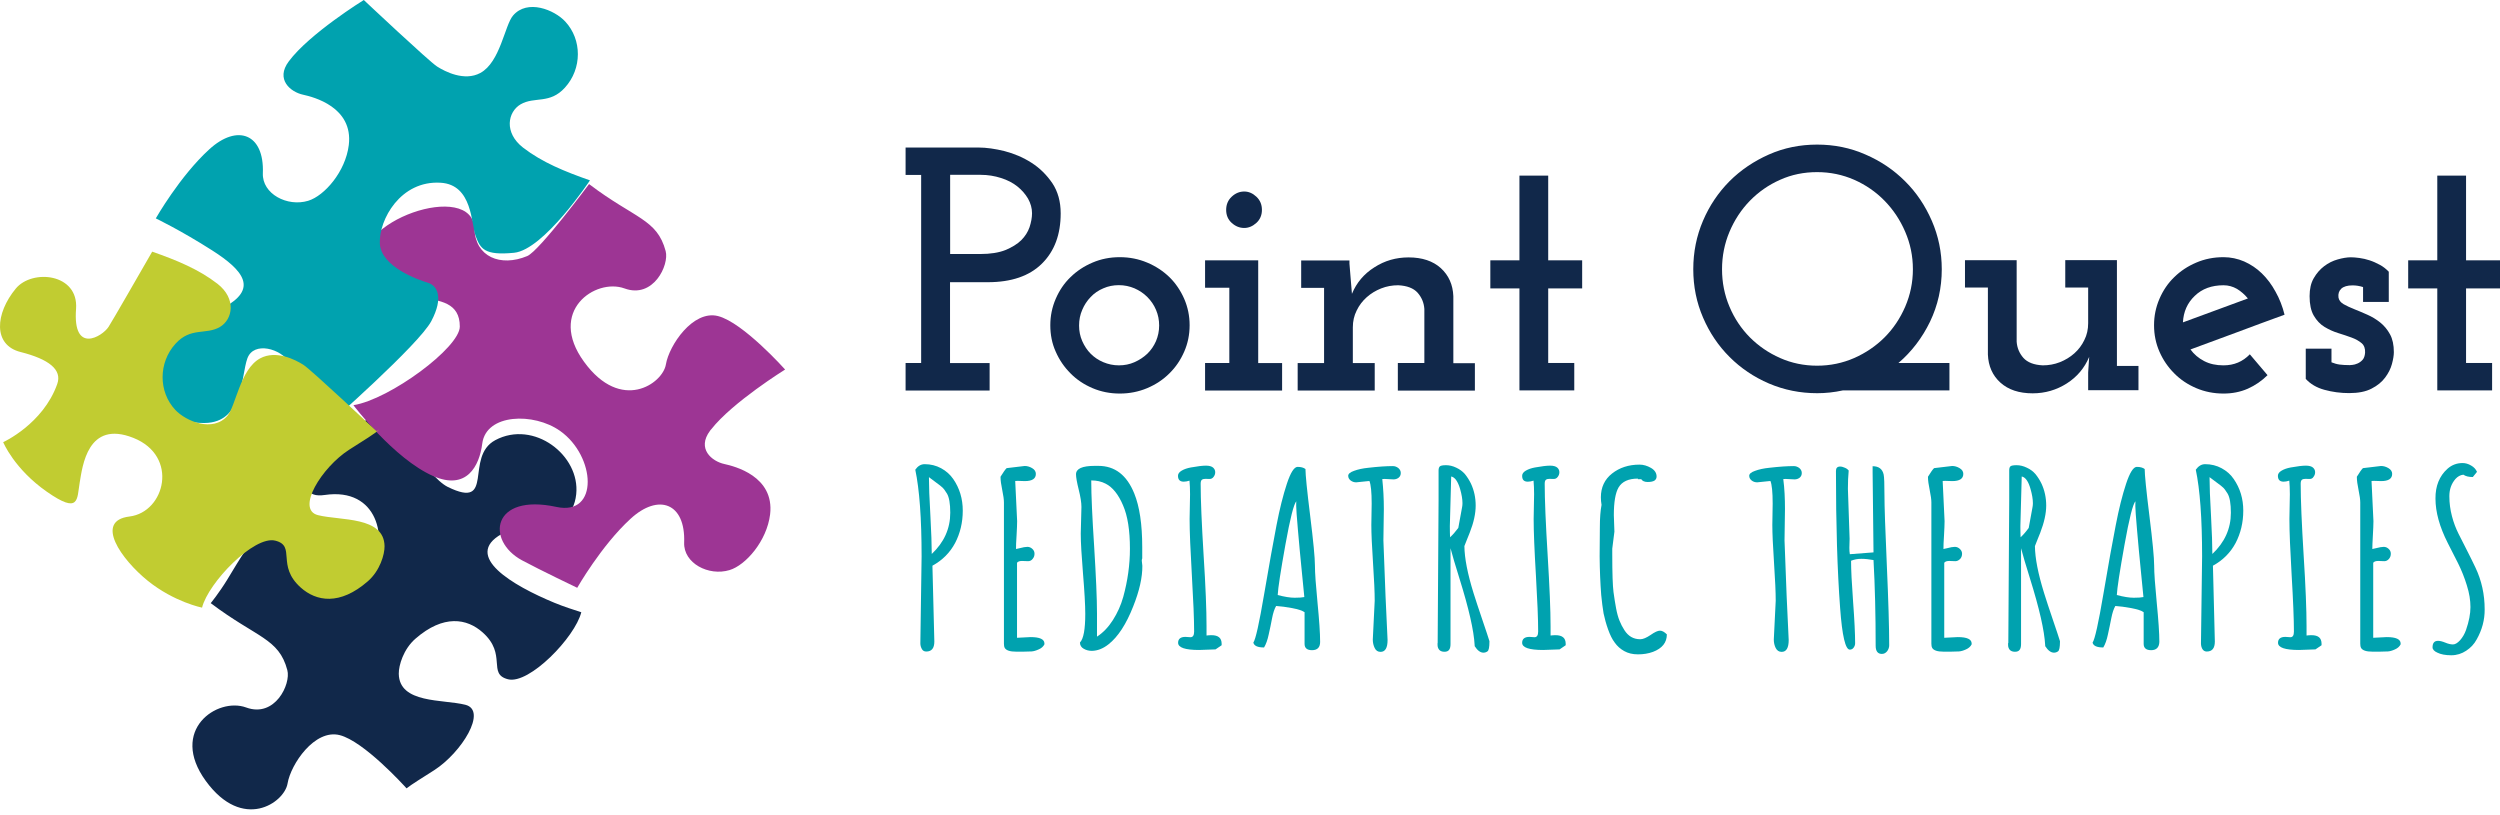 <svg width="178" height="58" viewBox="0 0 178 58" fill="none" xmlns="http://www.w3.org/2000/svg">
<path d="M64.478 25.844H65.586V12.456H64.478V10.504H69.666C70.228 10.504 70.846 10.592 71.529 10.761C72.212 10.938 72.854 11.211 73.441 11.588C74.035 11.966 74.525 12.456 74.926 13.042C75.32 13.636 75.521 14.351 75.521 15.194C75.521 16.696 75.079 17.885 74.187 18.768C73.296 19.652 72.011 20.093 70.332 20.093H67.642V25.852H70.461V27.804H64.478V25.844ZM67.642 18.086H69.794C70.517 18.086 71.119 17.989 71.585 17.805C72.051 17.612 72.428 17.379 72.71 17.106C72.991 16.825 73.183 16.52 73.304 16.174C73.416 15.829 73.481 15.5 73.481 15.186C73.481 14.825 73.384 14.48 73.2 14.15C73.007 13.821 72.758 13.532 72.437 13.275C72.115 13.018 71.73 12.817 71.272 12.673C70.814 12.528 70.34 12.448 69.826 12.448H67.65V18.086H67.642Z" fill="#11284A"/>
<path d="M74.782 23.154C74.782 22.495 74.911 21.869 75.168 21.275C75.425 20.68 75.77 20.166 76.22 19.733C76.662 19.299 77.184 18.953 77.786 18.697C78.388 18.439 79.031 18.311 79.73 18.311C80.42 18.311 81.071 18.439 81.681 18.697C82.291 18.953 82.814 19.299 83.263 19.733C83.705 20.166 84.058 20.688 84.315 21.275C84.572 21.869 84.701 22.495 84.701 23.154C84.701 23.829 84.572 24.455 84.315 25.041C84.058 25.628 83.713 26.142 83.263 26.583C82.822 27.025 82.291 27.378 81.681 27.635C81.071 27.892 80.42 28.021 79.73 28.021C79.039 28.021 78.388 27.892 77.786 27.635C77.184 27.378 76.662 27.033 76.22 26.583C75.778 26.142 75.425 25.628 75.168 25.041C74.903 24.455 74.782 23.829 74.782 23.154ZM76.83 23.178C76.83 23.572 76.903 23.941 77.055 24.286C77.208 24.632 77.409 24.937 77.657 25.186C77.914 25.443 78.212 25.644 78.557 25.788C78.902 25.933 79.272 26.013 79.665 26.013C80.059 26.013 80.428 25.941 80.774 25.788C81.119 25.636 81.424 25.435 81.689 25.186C81.954 24.929 82.155 24.632 82.308 24.286C82.452 23.941 82.532 23.572 82.532 23.178C82.532 22.785 82.46 22.415 82.308 22.062C82.163 21.716 81.954 21.411 81.689 21.146C81.424 20.881 81.119 20.68 80.774 20.528C80.428 20.383 80.059 20.303 79.665 20.303C79.272 20.303 78.902 20.375 78.557 20.528C78.212 20.672 77.906 20.881 77.657 21.146C77.4 21.411 77.2 21.716 77.055 22.062C76.903 22.407 76.83 22.785 76.83 23.178Z" fill="#11284A"/>
<path d="M85.801 25.844H87.528V20.487H85.801V18.536H89.584V25.852H91.286V27.804H85.801V25.844ZM87.303 14.946C87.303 14.568 87.431 14.255 87.696 14.006C87.961 13.757 88.258 13.636 88.588 13.636C88.901 13.636 89.19 13.757 89.455 14.006C89.72 14.255 89.849 14.568 89.849 14.946C89.849 15.323 89.712 15.636 89.455 15.869C89.19 16.11 88.901 16.231 88.588 16.231C88.258 16.231 87.961 16.11 87.696 15.869C87.439 15.636 87.303 15.331 87.303 14.946Z" fill="#11284A"/>
<path d="M99.51 25.844H101.414V21.997C101.382 21.547 101.221 21.17 100.932 20.84C100.643 20.519 100.185 20.343 99.558 20.31C99.125 20.31 98.723 20.383 98.338 20.535C97.952 20.688 97.607 20.897 97.31 21.162C97.013 21.427 96.772 21.74 96.595 22.109C96.41 22.479 96.322 22.872 96.322 23.306V25.852H97.88V27.804H92.394V25.852H94.274V20.495H92.644V18.544H96.081V18.768C96.113 19.162 96.145 19.523 96.169 19.845C96.193 20.166 96.225 20.519 96.258 20.921C96.587 20.126 97.117 19.499 97.856 19.033C98.587 18.56 99.398 18.327 100.289 18.327C101.261 18.327 102.024 18.584 102.586 19.09C103.148 19.604 103.446 20.27 103.478 21.089V25.86H105.012V27.812H99.526V25.844H99.51Z" fill="#11284A"/>
<path d="M108.184 12.504H110.232V18.535H112.65V20.535H110.232V25.844H112.088V27.796H108.184V20.535H106.112V18.535H108.184V12.504Z" fill="#11284A"/>
<path d="M120.561 19.17C120.561 17.949 120.793 16.801 121.251 15.725C121.709 14.648 122.343 13.709 123.139 12.906C123.934 12.111 124.873 11.476 125.942 11.002C127.01 10.528 128.158 10.295 129.379 10.295C130.6 10.295 131.748 10.528 132.824 11.002C133.901 11.468 134.84 12.102 135.643 12.906C136.447 13.701 137.073 14.64 137.547 15.725C138.013 16.801 138.254 17.949 138.254 19.17C138.254 20.503 137.972 21.748 137.418 22.905C136.856 24.061 136.109 25.041 135.17 25.844H138.8V27.796H131.218C130.592 27.932 129.981 27.996 129.387 27.996C128.166 27.996 127.026 27.764 125.95 27.306C124.881 26.848 123.942 26.213 123.147 25.418C122.344 24.615 121.717 23.684 121.259 22.616C120.793 21.539 120.561 20.391 120.561 19.17ZM122.609 19.17C122.609 20.11 122.785 21.001 123.139 21.836C123.492 22.68 123.982 23.402 124.592 24.021C125.211 24.639 125.925 25.129 126.745 25.491C127.556 25.852 128.439 26.037 129.379 26.037C130.319 26.037 131.194 25.852 132.021 25.491C132.84 25.129 133.563 24.639 134.182 24.021C134.8 23.402 135.29 22.672 135.651 21.836C136.013 20.993 136.198 20.11 136.198 19.17C136.198 18.23 136.013 17.339 135.651 16.504C135.29 15.66 134.8 14.93 134.182 14.295C133.563 13.661 132.84 13.163 132.021 12.801C131.194 12.44 130.319 12.255 129.379 12.255C128.439 12.255 127.564 12.432 126.745 12.801C125.925 13.163 125.211 13.661 124.592 14.295C123.974 14.93 123.492 15.668 123.139 16.504C122.785 17.347 122.609 18.238 122.609 19.17Z" fill="#11284A"/>
<path d="M139.907 18.528H143.586V24.326C143.618 24.776 143.778 25.154 144.067 25.483C144.357 25.804 144.814 25.981 145.441 26.013C145.866 26.013 146.276 25.941 146.662 25.788C147.047 25.636 147.392 25.427 147.69 25.162C147.987 24.897 148.228 24.583 148.404 24.214C148.589 23.853 148.677 23.451 148.677 23.017V20.471H147.047V18.52H150.725V26.053H152.259V27.78H148.677V26.519L148.75 25.411C148.42 26.198 147.89 26.832 147.16 27.298C146.429 27.764 145.617 28.005 144.726 28.005C143.754 28.005 142.991 27.748 142.429 27.242C141.867 26.736 141.57 26.061 141.538 25.242V20.471H139.907V18.528Z" fill="#11284A"/>
<path d="M162.66 22.407C161.536 22.817 160.42 23.226 159.311 23.644C158.203 24.053 157.087 24.463 155.962 24.881C156.211 25.226 156.533 25.499 156.934 25.708C157.336 25.917 157.793 26.013 158.307 26.013C159.062 26.013 159.689 25.748 160.187 25.226L161.448 26.712C161.038 27.121 160.564 27.443 160.042 27.676C159.512 27.909 158.934 28.021 158.315 28.021C157.625 28.021 156.974 27.892 156.372 27.635C155.77 27.378 155.248 27.033 154.806 26.583C154.364 26.142 154.011 25.628 153.754 25.041C153.497 24.455 153.368 23.829 153.368 23.154C153.368 22.495 153.497 21.869 153.754 21.275C154.011 20.68 154.356 20.166 154.806 19.733C155.248 19.299 155.77 18.953 156.372 18.697C156.974 18.439 157.617 18.311 158.315 18.311C158.821 18.311 159.319 18.415 159.785 18.616C160.251 18.825 160.677 19.106 161.046 19.468C161.416 19.829 161.745 20.263 162.018 20.769C162.299 21.267 162.516 21.821 162.66 22.407ZM158.315 20.311C157.472 20.311 156.79 20.56 156.267 21.066C155.737 21.572 155.464 22.198 155.424 22.953C156.195 22.672 156.966 22.391 157.737 22.102C158.508 21.813 159.271 21.532 160.05 21.25C159.817 20.969 159.56 20.744 159.271 20.568C158.974 20.399 158.661 20.311 158.315 20.311Z" fill="#11284A"/>
<path d="M166.001 24.832V25.796C166.202 25.876 166.395 25.933 166.587 25.957C166.78 25.981 167.013 25.997 167.302 25.997C167.318 25.997 167.382 25.989 167.487 25.981C167.591 25.973 167.72 25.941 167.848 25.884C167.985 25.828 168.105 25.74 168.21 25.627C168.314 25.515 168.378 25.338 168.394 25.113C168.41 24.816 168.33 24.591 168.145 24.431C167.961 24.278 167.728 24.142 167.439 24.037C167.15 23.933 166.828 23.82 166.483 23.716C166.138 23.611 165.808 23.459 165.503 23.274C165.198 23.09 164.941 22.816 164.74 22.471C164.539 22.126 164.443 21.66 164.443 21.09C164.443 20.576 164.539 20.15 164.74 19.805C164.941 19.459 165.182 19.178 165.479 18.953C165.776 18.728 166.097 18.568 166.443 18.471C166.788 18.375 167.101 18.319 167.382 18.319C167.543 18.319 167.752 18.335 167.985 18.367C168.226 18.399 168.467 18.455 168.716 18.536C168.965 18.616 169.206 18.728 169.446 18.857C169.687 18.985 169.896 19.154 170.081 19.347V21.499H168.25V20.439C168.001 20.359 167.752 20.319 167.503 20.319C167.133 20.319 166.868 20.399 166.7 20.552C166.531 20.712 166.467 20.921 166.499 21.178C166.531 21.379 166.66 21.539 166.868 21.66C167.085 21.78 167.334 21.901 167.623 22.013C167.913 22.126 168.226 22.262 168.555 22.407C168.884 22.551 169.189 22.736 169.471 22.961C169.752 23.186 169.985 23.467 170.169 23.804C170.354 24.142 170.442 24.567 170.442 25.073C170.442 25.306 170.394 25.587 170.306 25.916C170.218 26.246 170.057 26.567 169.824 26.88C169.591 27.194 169.27 27.459 168.86 27.667C168.451 27.884 167.913 27.989 167.254 27.989C166.644 27.989 166.057 27.908 165.503 27.756C164.941 27.603 164.499 27.338 164.17 26.977V24.824H166.001V24.832Z" fill="#11284A"/>
<path d="M173.535 12.504H175.583V18.535H178V20.535H175.583V25.844H177.438V27.796H173.535V20.535H171.463V18.535H173.535V12.504Z" fill="#11284A"/>
<path d="M65.529 45.811L65.618 39.627C65.618 36.912 65.465 34.848 65.168 33.443C65.345 33.186 65.57 33.049 65.835 33.049C66.26 33.049 66.654 33.146 67.007 33.338C67.361 33.531 67.642 33.78 67.867 34.101C68.324 34.76 68.549 35.515 68.549 36.358C68.549 37.202 68.364 37.972 68.003 38.663C67.634 39.354 67.096 39.892 66.389 40.278L66.525 45.675C66.525 46.156 66.332 46.389 65.947 46.389C65.802 46.389 65.698 46.325 65.634 46.205C65.57 46.084 65.529 45.956 65.529 45.811ZM66.341 39.442C67.216 38.615 67.658 37.643 67.658 36.511V36.503C67.658 35.852 67.577 35.403 67.425 35.145C67.344 35.017 67.28 34.921 67.232 34.856C67.184 34.784 67.088 34.688 66.943 34.575C66.766 34.439 66.501 34.238 66.14 33.973C66.14 34.583 66.172 35.499 66.244 36.712C66.308 37.916 66.341 38.832 66.341 39.442Z" fill="#00A2AF"/>
<path d="M73.199 39.956L72.765 39.94C72.597 39.94 72.476 39.98 72.412 40.069V45.41C73.006 45.378 73.327 45.361 73.376 45.361C74.034 45.361 74.363 45.514 74.363 45.819V45.876C74.283 46.036 74.147 46.157 73.954 46.237C73.761 46.325 73.592 46.373 73.448 46.382C73.303 46.389 73.111 46.398 72.878 46.398H72.34C71.914 46.398 71.649 46.309 71.544 46.141C71.496 46.06 71.48 45.956 71.48 45.827V35.772C71.48 35.571 71.44 35.282 71.36 34.889C71.279 34.503 71.239 34.206 71.239 33.997V33.941C71.432 33.628 71.577 33.419 71.673 33.331L72.958 33.178C73.135 33.178 73.311 33.226 73.488 33.331C73.665 33.435 73.753 33.572 73.753 33.74C73.753 34.086 73.488 34.254 72.966 34.254L72.468 34.238C72.388 34.238 72.323 34.238 72.283 34.246L72.42 37.105C72.42 37.338 72.404 37.675 72.38 38.117C72.348 38.559 72.34 38.88 72.34 39.089C72.404 39.081 72.484 39.057 72.597 39.033C72.829 38.969 73.014 38.936 73.151 38.936C73.287 38.936 73.4 38.985 73.504 39.081C73.609 39.177 73.657 39.29 73.657 39.426C73.657 39.563 73.617 39.683 73.528 39.788C73.448 39.9 73.335 39.956 73.199 39.956Z" fill="#00A2AF"/>
<path d="M81.295 39.924L81.335 40.286C81.343 41.105 81.126 42.069 80.684 43.177C80.186 44.446 79.6 45.345 78.925 45.876C78.54 46.181 78.146 46.333 77.745 46.341C77.528 46.341 77.335 46.293 77.158 46.189C76.982 46.092 76.893 45.94 76.893 45.747C77.15 45.482 77.271 44.807 77.271 43.707C77.271 43.065 77.215 42.109 77.11 40.84C77.006 39.571 76.95 38.623 76.95 37.989L76.998 36.093C76.998 35.788 76.934 35.379 76.805 34.864C76.677 34.35 76.612 33.981 76.612 33.772C76.612 33.371 77.054 33.17 77.938 33.17H78.203C79.383 33.17 80.234 33.828 80.764 35.146C81.134 36.061 81.327 37.33 81.327 38.953V39.756C81.303 39.812 81.295 39.868 81.295 39.924ZM78.106 43.675V45.329C78.54 45.048 78.917 44.655 79.239 44.149C79.56 43.643 79.809 43.097 79.977 42.494C80.291 41.354 80.451 40.205 80.451 39.073C80.451 37.764 80.291 36.736 79.961 35.981C79.632 35.202 79.215 34.688 78.725 34.439C78.419 34.278 78.074 34.206 77.697 34.206V34.222C77.697 35.266 77.769 36.832 77.905 38.928C78.034 41.041 78.106 42.615 78.106 43.675Z" fill="#00A2AF"/>
<path d="M86.122 34.102L85.817 34.094C85.704 34.094 85.624 34.118 85.568 34.166C85.511 34.214 85.487 34.311 85.487 34.447C85.487 35.572 85.56 37.266 85.696 39.515C85.841 41.764 85.905 43.45 85.905 44.583V45.249C86.025 45.233 86.138 45.225 86.258 45.225C86.74 45.225 86.981 45.426 86.981 45.836V45.94L86.547 46.237L85.375 46.278C84.379 46.278 83.881 46.109 83.881 45.764C83.881 45.49 84.058 45.346 84.403 45.346L84.764 45.37C84.933 45.37 85.022 45.233 85.022 44.968C85.022 44.077 84.965 42.744 84.861 40.961C84.757 39.186 84.7 37.845 84.7 36.953L84.732 35.186C84.732 34.817 84.716 34.495 84.692 34.222C84.54 34.271 84.403 34.295 84.283 34.295C84.01 34.295 83.873 34.158 83.873 33.877C83.873 33.733 83.961 33.612 84.138 33.508C84.315 33.403 84.532 33.331 84.789 33.283C85.27 33.194 85.632 33.154 85.865 33.154C86.098 33.154 86.266 33.203 86.371 33.291C86.475 33.387 86.523 33.492 86.523 33.62C86.523 33.749 86.483 33.853 86.411 33.949C86.331 34.062 86.234 34.102 86.122 34.102Z" fill="#00A2AF"/>
<path d="M93.415 46.293C93.061 46.293 92.885 46.141 92.885 45.843V43.587C92.716 43.474 92.427 43.378 92.001 43.297C91.575 43.217 91.198 43.169 90.861 43.145C90.74 43.346 90.644 43.643 90.572 44.02C90.499 44.406 90.419 44.791 90.331 45.177C90.25 45.562 90.138 45.876 90.001 46.1C89.552 46.1 89.294 45.988 89.238 45.755C89.399 45.53 89.656 44.374 90.009 42.294C90.363 40.213 90.66 38.583 90.885 37.41C91.11 36.238 91.359 35.25 91.624 34.447C91.889 33.644 92.146 33.242 92.387 33.242C92.627 33.242 92.812 33.29 92.949 33.395C92.949 33.804 93.061 34.921 93.286 36.736C93.511 38.551 93.623 39.724 93.623 40.262C93.623 40.792 93.688 41.683 93.808 42.92C93.929 44.157 93.993 45.088 93.993 45.707C93.993 46.092 93.8 46.293 93.415 46.293ZM92.684 40.639C92.579 39.611 92.491 38.639 92.411 37.716C92.33 36.792 92.29 36.23 92.29 36.029C92.29 35.836 92.29 35.724 92.298 35.692C92.121 35.877 91.856 36.913 91.519 38.792C91.182 40.671 90.997 41.868 90.973 42.366C91.455 42.494 91.856 42.559 92.178 42.559C92.499 42.559 92.732 42.542 92.868 42.51C92.852 42.285 92.788 41.659 92.684 40.639Z" fill="#00A2AF"/>
<path d="M98.53 36.246L98.498 38.478L98.651 42.462L98.795 45.57C98.795 46.132 98.626 46.413 98.297 46.413C98.104 46.413 97.968 46.325 97.879 46.14C97.791 45.964 97.743 45.763 97.743 45.538L97.879 42.775C97.879 42.173 97.839 41.281 97.759 40.077C97.679 38.872 97.639 37.972 97.639 37.378L97.663 35.86C97.663 35.033 97.606 34.495 97.502 34.246L96.562 34.342C96.418 34.342 96.289 34.302 96.169 34.214C96.056 34.126 95.992 34.013 95.992 33.877C95.992 33.74 96.129 33.62 96.41 33.523C96.691 33.419 97.028 33.346 97.422 33.306C98.112 33.226 98.699 33.186 99.173 33.186C99.317 33.186 99.438 33.234 99.558 33.322C99.671 33.419 99.735 33.531 99.735 33.676C99.735 33.82 99.687 33.925 99.582 34.013C99.478 34.093 99.357 34.133 99.213 34.133L98.594 34.101C98.514 34.101 98.458 34.101 98.418 34.109C98.49 34.776 98.53 35.491 98.53 36.246Z" fill="#00A2AF"/>
<path d="M102.362 45.788L102.426 35.628V33.499C102.426 33.363 102.458 33.267 102.514 33.21C102.57 33.154 102.715 33.122 102.956 33.122C103.197 33.122 103.438 33.178 103.687 33.299C103.928 33.411 104.136 33.564 104.305 33.757C104.466 33.957 104.61 34.182 104.731 34.431C104.956 34.913 105.068 35.435 105.068 35.997C105.068 36.559 104.932 37.202 104.642 37.933C104.61 38.013 104.538 38.182 104.442 38.431C104.337 38.688 104.281 38.832 104.265 38.88C104.273 39.74 104.49 40.848 104.915 42.222C105.06 42.687 105.269 43.322 105.542 44.125C105.815 44.928 105.984 45.434 106.048 45.651V45.691C106.048 46.077 106 46.309 105.911 46.374C105.823 46.438 105.727 46.47 105.622 46.47C105.405 46.47 105.197 46.318 104.996 46.004V45.948C104.94 44.896 104.578 43.314 103.912 41.185C103.606 40.214 103.398 39.499 103.277 39.033V45.86C103.277 46.036 103.245 46.173 103.181 46.261C103.116 46.358 103.004 46.406 102.843 46.406C102.683 46.406 102.554 46.358 102.474 46.269C102.394 46.173 102.354 46.06 102.354 45.924V45.788H102.362ZM103.325 33.925L103.229 37.459C103.229 37.812 103.237 38.077 103.245 38.254C103.446 38.069 103.639 37.844 103.831 37.587L104.104 36.094C104.12 36.013 104.128 35.925 104.128 35.821C104.128 35.547 104.072 35.21 103.96 34.817C103.799 34.271 103.59 33.981 103.325 33.925Z" fill="#00A2AF"/>
<path d="M110.618 34.102L110.312 34.094C110.2 34.094 110.12 34.118 110.064 34.166C110.007 34.214 109.983 34.311 109.983 34.447C109.983 35.572 110.055 37.266 110.192 39.515C110.329 41.764 110.401 43.45 110.401 44.583V45.249C110.521 45.233 110.642 45.225 110.754 45.225C111.236 45.225 111.477 45.426 111.477 45.836V45.94L111.043 46.237L109.871 46.278C108.875 46.278 108.377 46.109 108.377 45.764C108.377 45.49 108.554 45.346 108.899 45.346L109.26 45.37C109.429 45.37 109.517 45.233 109.517 44.968C109.517 44.077 109.461 42.744 109.357 40.961C109.252 39.186 109.196 37.845 109.196 36.953L109.228 35.186C109.228 34.817 109.212 34.495 109.188 34.222C109.036 34.271 108.899 34.295 108.779 34.295C108.505 34.295 108.377 34.158 108.377 33.877C108.377 33.733 108.465 33.612 108.642 33.508C108.819 33.403 109.036 33.331 109.293 33.283C109.774 33.194 110.136 33.154 110.369 33.154C110.602 33.154 110.77 33.203 110.875 33.291C110.979 33.387 111.027 33.492 111.027 33.62C111.027 33.749 110.987 33.853 110.915 33.949C110.835 34.062 110.738 34.102 110.618 34.102Z" fill="#00A2AF"/>
<path d="M114.946 37.852L114.793 39.065V39.482C114.793 40.824 114.825 41.715 114.881 42.149C114.938 42.582 115.002 42.968 115.066 43.313C115.13 43.659 115.211 43.948 115.307 44.189C115.403 44.43 115.524 44.663 115.66 44.871C115.934 45.297 116.303 45.514 116.785 45.514C116.986 45.514 117.227 45.409 117.524 45.209C117.821 45 118.038 44.903 118.19 44.903C118.343 44.903 118.504 44.992 118.68 45.168C118.68 45.747 118.351 46.164 117.692 46.413C117.363 46.534 117.01 46.59 116.624 46.59C116.239 46.59 115.917 46.51 115.644 46.357C115.371 46.205 115.146 46.004 114.97 45.755C114.785 45.514 114.632 45.193 114.496 44.815C114.359 44.43 114.255 44.052 114.175 43.675C114.11 43.289 114.054 42.855 114.006 42.358C113.942 41.522 113.902 40.607 113.894 39.619L113.91 37.547C113.91 36.888 113.95 36.35 114.03 35.949C113.998 35.764 113.982 35.579 113.982 35.41C113.982 34.704 114.247 34.133 114.777 33.716C115.307 33.298 115.958 33.081 116.737 33.081C117.01 33.081 117.283 33.162 117.548 33.314C117.813 33.467 117.949 33.676 117.949 33.925C117.949 34.053 117.901 34.141 117.805 34.214C117.708 34.278 117.548 34.318 117.315 34.318C117.09 34.318 116.929 34.246 116.849 34.109V34.117H116.616V34.077C115.95 34.077 115.492 34.286 115.243 34.704C115.018 35.089 114.905 35.748 114.905 36.679L114.946 37.852Z" fill="#00A2AF"/>
<path d="M127.09 36.246L127.058 38.478L127.21 42.462L127.355 45.57C127.355 46.132 127.186 46.413 126.857 46.413C126.664 46.413 126.528 46.325 126.431 46.14C126.343 45.964 126.295 45.763 126.295 45.538L126.431 42.775C126.431 42.173 126.391 41.281 126.311 40.077C126.231 38.872 126.19 37.972 126.19 37.378L126.214 35.86C126.214 35.033 126.158 34.495 126.054 34.246L125.114 34.342C124.97 34.342 124.833 34.302 124.721 34.214C124.608 34.126 124.544 34.013 124.544 33.877C124.544 33.74 124.68 33.62 124.962 33.523C125.243 33.419 125.58 33.346 125.974 33.306C126.664 33.226 127.251 33.186 127.724 33.186C127.861 33.186 127.989 33.234 128.11 33.322C128.222 33.419 128.287 33.531 128.287 33.676C128.287 33.82 128.238 33.925 128.134 34.013C128.03 34.093 127.909 34.133 127.765 34.133L127.146 34.101C127.066 34.101 127.01 34.101 126.969 34.109C127.058 34.776 127.09 35.491 127.09 36.246Z" fill="#00A2AF"/>
<path d="M133.988 46.559C133.699 46.559 133.547 46.366 133.547 45.98C133.547 43.78 133.499 41.748 133.394 39.876C133.081 39.82 132.792 39.788 132.527 39.788C132.254 39.788 132.013 39.836 131.796 39.925C131.796 40.567 131.844 41.539 131.94 42.84C132.037 44.141 132.085 45.129 132.085 45.795C132.085 45.908 132.053 46.012 131.981 46.109C131.916 46.205 131.82 46.253 131.708 46.253C131.394 46.261 131.161 45.273 131.017 43.29C130.816 40.599 130.72 37.346 130.72 33.532C130.72 33.323 130.816 33.218 131.017 33.218C131.121 33.218 131.242 33.251 131.362 33.307C131.491 33.363 131.571 33.427 131.627 33.499C131.587 33.909 131.571 34.343 131.571 34.801L131.692 38.358L131.675 39.009C131.675 39.17 131.683 39.322 131.708 39.459L133.394 39.33L133.33 33.644V33.194C133.772 33.194 134.029 33.395 134.117 33.789C134.157 33.981 134.173 34.471 134.173 35.25C134.173 36.037 134.229 37.692 134.342 40.238C134.454 42.776 134.511 44.679 134.511 45.94C134.511 46.093 134.462 46.237 134.366 46.366C134.262 46.494 134.141 46.559 133.988 46.559Z" fill="#00A2AF"/>
<path d="M139.217 39.956L138.783 39.94C138.615 39.94 138.494 39.98 138.43 40.069V45.41C139.024 45.378 139.346 45.361 139.394 45.361C140.052 45.361 140.382 45.514 140.382 45.819V45.876C140.301 46.036 140.165 46.157 139.98 46.237C139.787 46.325 139.619 46.373 139.474 46.382C139.329 46.389 139.137 46.398 138.912 46.398H138.374C137.948 46.398 137.683 46.309 137.579 46.141C137.53 46.06 137.514 45.956 137.514 45.827V35.772C137.514 35.571 137.474 35.282 137.394 34.889C137.314 34.503 137.273 34.206 137.273 33.997V33.941C137.466 33.628 137.611 33.419 137.707 33.331L138.992 33.178C139.169 33.178 139.346 33.226 139.522 33.331C139.699 33.435 139.787 33.572 139.787 33.74C139.787 34.086 139.522 34.254 139 34.254L138.502 34.238C138.422 34.238 138.358 34.238 138.318 34.246L138.454 37.105C138.454 37.338 138.438 37.675 138.414 38.117C138.382 38.559 138.374 38.88 138.374 39.089C138.438 39.081 138.518 39.057 138.631 39.033C138.864 38.969 139.048 38.936 139.185 38.936C139.321 38.936 139.434 38.985 139.538 39.081C139.643 39.177 139.699 39.29 139.699 39.426C139.699 39.563 139.659 39.683 139.57 39.788C139.458 39.9 139.354 39.956 139.217 39.956Z" fill="#00A2AF"/>
<path d="M142.992 45.788L143.056 35.628V33.499C143.056 33.363 143.08 33.267 143.136 33.21C143.192 33.154 143.337 33.122 143.578 33.122C143.819 33.122 144.06 33.178 144.309 33.299C144.558 33.411 144.759 33.564 144.927 33.757C145.088 33.957 145.232 34.182 145.353 34.431C145.578 34.913 145.69 35.435 145.69 35.997C145.69 36.559 145.546 37.202 145.265 37.933C145.232 38.013 145.16 38.182 145.064 38.431C144.959 38.688 144.903 38.832 144.887 38.88C144.895 39.74 145.112 40.848 145.538 42.222C145.682 42.687 145.891 43.322 146.164 44.125C146.437 44.928 146.606 45.434 146.67 45.651V45.691C146.67 46.077 146.622 46.309 146.533 46.374C146.445 46.438 146.349 46.47 146.244 46.47C146.027 46.47 145.819 46.318 145.618 46.004V45.948C145.562 44.896 145.2 43.314 144.534 41.185C144.228 40.214 144.02 39.499 143.899 39.033V45.86C143.899 46.036 143.867 46.173 143.803 46.261C143.739 46.358 143.626 46.406 143.465 46.406C143.305 46.406 143.176 46.358 143.096 46.269C143.016 46.173 142.976 46.06 142.976 45.924V45.788H142.992ZM143.947 33.925L143.851 37.459C143.851 37.812 143.859 38.077 143.867 38.254C144.068 38.069 144.261 37.844 144.445 37.587L144.718 36.094C144.734 36.013 144.742 35.925 144.742 35.821C144.742 35.547 144.686 35.21 144.574 34.817C144.421 34.271 144.212 33.981 143.947 33.925Z" fill="#00A2AF"/>
<path d="M153.159 46.293C152.806 46.293 152.629 46.141 152.629 45.843V43.587C152.469 43.474 152.172 43.378 151.746 43.297C151.32 43.217 150.943 43.169 150.614 43.145C150.493 43.346 150.397 43.643 150.324 44.02C150.244 44.406 150.172 44.791 150.083 45.177C150.003 45.562 149.891 45.876 149.754 46.1C149.304 46.1 149.047 45.988 148.991 45.755C149.152 45.53 149.409 44.374 149.762 42.294C150.116 40.213 150.405 38.583 150.638 37.41C150.863 36.238 151.111 35.25 151.377 34.447C151.642 33.644 151.899 33.242 152.139 33.242C152.38 33.242 152.565 33.29 152.702 33.395C152.702 33.804 152.814 34.921 153.039 36.736C153.264 38.551 153.376 39.724 153.376 40.262C153.376 40.792 153.441 41.683 153.561 42.92C153.682 44.157 153.746 45.088 153.746 45.707C153.73 46.092 153.537 46.293 153.159 46.293ZM152.429 40.639C152.324 39.611 152.236 38.639 152.156 37.716C152.075 36.792 152.035 36.23 152.035 36.029C152.035 35.836 152.035 35.724 152.043 35.692C151.866 35.877 151.601 36.913 151.264 38.792C150.927 40.671 150.742 41.868 150.718 42.366C151.2 42.494 151.601 42.559 151.923 42.559C152.244 42.559 152.477 42.542 152.613 42.51C152.589 42.285 152.533 41.659 152.429 40.639Z" fill="#00A2AF"/>
<path d="M156.709 45.811L156.79 39.627C156.79 36.912 156.637 34.848 156.34 33.443C156.525 33.186 156.741 33.049 157.006 33.049C157.432 33.049 157.826 33.146 158.179 33.338C158.532 33.531 158.822 33.78 159.038 34.101C159.496 34.76 159.721 35.515 159.721 36.358C159.721 37.202 159.536 37.972 159.175 38.663C158.805 39.354 158.267 39.892 157.561 40.278L157.697 45.675C157.697 46.156 157.504 46.389 157.119 46.389C156.982 46.389 156.878 46.325 156.806 46.205C156.741 46.084 156.709 45.956 156.709 45.811ZM157.52 39.442C158.396 38.615 158.838 37.643 158.838 36.511V36.503C158.838 35.852 158.757 35.403 158.605 35.145C158.524 35.017 158.46 34.921 158.412 34.856C158.364 34.784 158.267 34.688 158.123 34.575C157.946 34.439 157.681 34.238 157.32 33.973C157.32 34.583 157.352 35.499 157.424 36.712C157.488 37.916 157.52 38.832 157.52 39.442Z" fill="#00A2AF"/>
<path d="M164.443 34.102L164.138 34.094C164.026 34.094 163.945 34.118 163.889 34.166C163.833 34.214 163.809 34.311 163.809 34.447C163.809 35.572 163.881 37.266 164.018 39.515C164.162 41.764 164.226 43.45 164.226 44.583V45.249C164.347 45.233 164.459 45.225 164.58 45.225C165.062 45.225 165.295 45.426 165.295 45.836V45.94L164.861 46.237L163.688 46.278C162.692 46.278 162.195 46.109 162.195 45.764C162.195 45.49 162.371 45.346 162.717 45.346L163.078 45.37C163.247 45.37 163.327 45.233 163.327 44.968C163.327 44.077 163.271 42.744 163.166 40.961C163.062 39.186 163.006 37.845 163.006 36.953L163.038 35.186C163.038 34.817 163.022 34.495 162.998 34.222C162.845 34.271 162.709 34.295 162.596 34.295C162.323 34.295 162.187 34.158 162.187 33.877C162.187 33.733 162.275 33.612 162.452 33.508C162.628 33.403 162.845 33.331 163.102 33.283C163.584 33.194 163.945 33.154 164.178 33.154C164.411 33.154 164.58 33.203 164.684 33.291C164.789 33.387 164.837 33.492 164.837 33.62C164.837 33.749 164.797 33.853 164.724 33.949C164.66 34.062 164.564 34.102 164.443 34.102Z" fill="#00A2AF"/>
<path d="M169.76 39.956L169.327 39.94C169.158 39.94 169.037 39.98 168.973 40.069V45.41C169.567 45.378 169.889 45.361 169.937 45.361C170.595 45.361 170.925 45.514 170.925 45.819V45.876C170.844 46.036 170.708 46.157 170.523 46.237C170.33 46.325 170.162 46.373 170.017 46.382C169.873 46.389 169.68 46.398 169.447 46.398H168.909C168.483 46.398 168.218 46.309 168.114 46.141C168.066 46.06 168.05 45.956 168.05 45.827V35.772C168.05 35.571 168.009 35.282 167.929 34.889C167.849 34.503 167.809 34.206 167.809 33.997V33.941C168.001 33.628 168.146 33.419 168.242 33.331L169.527 33.178C169.704 33.178 169.881 33.226 170.057 33.331C170.234 33.435 170.322 33.572 170.322 33.74C170.322 34.086 170.057 34.254 169.535 34.254L169.037 34.238C168.957 34.238 168.893 34.238 168.853 34.246L168.989 37.105C168.989 37.338 168.973 37.675 168.949 38.117C168.925 38.559 168.909 38.88 168.909 39.089C168.973 39.081 169.053 39.057 169.166 39.033C169.407 38.969 169.592 38.936 169.72 38.936C169.857 38.936 169.969 38.985 170.073 39.081C170.178 39.177 170.226 39.29 170.226 39.426C170.226 39.563 170.186 39.683 170.098 39.788C170.001 39.9 169.897 39.956 169.76 39.956Z" fill="#00A2AF"/>
<path d="M173.197 46.092C173.197 45.779 173.326 45.627 173.591 45.627C173.719 45.627 173.888 45.667 174.105 45.755C174.314 45.843 174.498 45.884 174.651 45.884C174.804 45.884 174.972 45.787 175.157 45.586C175.334 45.386 175.478 45.145 175.583 44.848C175.791 44.245 175.896 43.707 175.896 43.225C175.896 42.743 175.815 42.229 175.639 41.675C175.47 41.121 175.261 40.607 175.02 40.117C174.779 39.635 174.53 39.145 174.281 38.663C173.695 37.507 173.406 36.455 173.406 35.499C173.398 34.6 173.687 33.893 174.257 33.379C174.563 33.106 174.924 32.969 175.334 32.969C175.542 32.969 175.743 33.026 175.944 33.146C176.145 33.258 176.281 33.411 176.362 33.596L176.064 33.965C175.775 33.965 175.55 33.909 175.39 33.797C175.173 33.821 174.988 33.925 174.828 34.102C174.538 34.439 174.394 34.84 174.394 35.33C174.394 35.82 174.458 36.294 174.579 36.752C174.699 37.218 174.86 37.627 175.044 37.997C175.229 38.366 175.43 38.76 175.647 39.185C175.864 39.611 176.072 40.029 176.257 40.422C176.691 41.338 176.908 42.326 176.908 43.386C176.916 44.133 176.723 44.848 176.338 45.53C176.161 45.859 175.912 46.124 175.591 46.333C175.277 46.542 174.924 46.655 174.53 46.655C174.113 46.655 173.784 46.59 173.543 46.47C173.318 46.373 173.197 46.237 173.197 46.092Z" fill="#00A2AF"/>
<path d="M16.193 41.249C15.599 42.221 15.004 42.944 15.004 42.944C18.289 45.425 19.855 45.434 20.458 47.714C20.723 48.702 19.582 51.128 17.526 50.373C15.47 49.618 12.017 51.979 14.651 55.601C17.285 59.223 20.249 57.151 20.474 55.786C20.699 54.421 22.401 51.891 24.184 52.34C25.895 52.774 28.73 55.89 28.947 56.131C29.324 55.834 30.023 55.408 30.915 54.838C32.866 53.585 34.729 50.582 33.131 50.18C31.533 49.779 28.425 50.108 28.393 47.971C28.385 47.377 28.722 46.221 29.581 45.474C31.581 43.731 33.252 44.036 34.36 45.024C36.135 46.598 34.673 47.987 36.175 48.365C37.685 48.742 40.946 45.369 41.387 43.594H41.395C40.865 43.418 40.175 43.209 39.46 42.912C36.528 41.699 32.922 39.595 35.717 38.021C37.099 37.242 40.689 38.27 41.026 35.194C41.323 32.415 38.006 29.877 35.267 31.338C33.043 32.527 35.283 36.334 31.886 34.672C30.344 33.917 27.638 29.299 27.638 29.299C27.638 29.299 26.545 29.556 24.73 30.648C22.602 31.933 20.45 35.635 23.124 35.242C26.899 34.688 27.678 38.358 26.457 40.607C24.987 43.321 21.148 42.59 21.06 40.285C20.956 37.418 19.671 37.394 18.779 37.82C17.984 38.173 17.012 39.908 16.193 41.249Z" fill="#11284A"/>
<path d="M48.712 38.631C48.656 40.101 50.455 41.04 51.941 40.591C53.097 40.245 54.599 38.519 54.832 36.623C55.153 33.892 52.27 33.194 51.587 33.041C50.68 32.848 49.595 31.949 50.559 30.664C50.575 30.632 50.607 30.6 50.639 30.567C52.149 28.64 55.9 26.311 55.9 26.311C55.9 26.311 52.904 22.954 51.121 22.504C49.338 22.054 47.636 24.592 47.411 25.95C47.186 27.315 44.222 29.387 41.588 25.765C38.946 22.143 42.399 19.782 44.463 20.536C46.519 21.291 47.66 18.866 47.395 17.878C46.784 15.589 45.218 15.589 41.941 13.107C41.941 13.107 38.408 17.862 37.54 18.231C35.637 19.026 33.846 18.288 33.782 16.296C33.669 12.754 24.819 15.782 25.983 19.147C27.148 22.52 32.746 19.854 32.738 23.251C32.738 24.745 27.758 28.431 25.164 28.849C25.164 28.849 28.039 32.656 30.834 33.892C33.227 34.945 34.135 33.178 34.336 31.587C34.609 29.443 38.006 29.355 39.877 30.68C42.423 32.479 42.664 36.752 39.62 36.093C35.019 35.097 34.569 38.486 37.163 39.892C38.432 40.575 41.098 41.852 41.098 41.852C41.098 41.852 42.809 38.848 44.897 36.936C46.889 35.105 48.816 35.812 48.712 38.631Z" fill="#9D3594"/>
<path d="M25.902 0C25.902 0 30.553 4.377 31.123 4.738C31.693 5.1 33.066 5.807 34.199 5.196C35.62 4.425 35.934 1.799 36.528 1.108C37.548 -0.088 39.475 0.699 40.246 1.534C41.443 2.819 41.451 4.891 40.222 6.24C39.138 7.437 38.062 6.851 37.066 7.429C36.151 7.967 35.869 9.437 37.235 10.505C38.608 11.565 40.222 12.216 42.005 12.842C42.005 12.842 38.721 17.789 36.6 17.998C34.48 18.207 34.207 17.701 33.87 16.818C33.54 15.934 33.653 13.147 31.372 13.011C28.521 12.834 26.979 15.637 27.043 17.324C27.115 19.01 29.814 19.934 30.472 20.134C31.131 20.335 31.605 21.163 30.713 22.857C29.846 24.52 23.34 30.238 23.34 30.238C23.34 30.238 21.196 26.785 20.626 25.837C20.016 24.817 18.064 24.279 17.614 25.515C17.156 26.76 17.333 30.093 14.57 30.117C11.807 30.15 10.442 28.254 10.659 27.001C10.876 25.748 10.836 24.495 15.799 21.958C18.465 20.6 17.333 19.251 15.108 17.829C12.884 16.408 11.093 15.549 11.093 15.549C11.093 15.549 12.803 12.545 14.9 10.633C16.899 8.802 18.827 9.517 18.715 12.336C18.658 13.806 20.457 14.745 21.943 14.296C23.1 13.942 24.601 12.224 24.834 10.328C25.164 7.606 22.28 6.899 21.59 6.746C20.682 6.554 19.598 5.654 20.562 4.369C22.023 2.401 25.902 0 25.902 0Z" fill="#00A2AF"/>
<path d="M1.471 25.065C3.471 25.571 4.443 26.318 4.074 27.346C3.062 30.197 0.227 31.482 0.227 31.482C0.227 31.482 1.006 33.386 3.343 35.016C5.672 36.639 5.471 35.554 5.672 34.374C5.873 33.193 6.234 29.884 9.495 31.177C12.755 32.47 11.752 36.462 9.222 36.775C6.692 37.08 8.643 39.835 10.523 41.353C12.41 42.871 14.386 43.264 14.386 43.264C14.828 41.489 18.088 38.116 19.598 38.494C21.108 38.871 19.646 40.253 21.413 41.835C22.521 42.823 24.192 43.128 26.192 41.385C27.051 40.638 27.388 39.482 27.38 38.887C27.348 36.751 24.24 37.08 22.642 36.679C21.044 36.277 22.907 33.273 24.859 32.02C25.919 31.338 26.73 30.864 27.011 30.567C26.883 30.663 26.818 30.711 26.818 30.711C26.818 30.711 22.168 26.334 21.598 25.973C21.028 25.611 19.654 24.905 18.522 25.515C17.1 26.286 16.787 28.912 16.193 29.603C15.173 30.8 13.245 30.005 12.474 29.177C11.278 27.892 11.27 25.82 12.498 24.471C13.583 23.274 14.659 23.861 15.655 23.282C16.57 22.744 16.851 21.275 15.486 20.206C14.145 19.17 12.579 18.528 10.836 17.918C9.977 19.411 8.017 22.825 7.728 23.274C7.294 23.949 5.166 25.258 5.415 21.997C5.607 19.459 2.291 19.138 1.126 20.544C-0.336 22.311 -0.528 24.567 1.471 25.065Z" fill="#C1CC31"/>
</svg>
